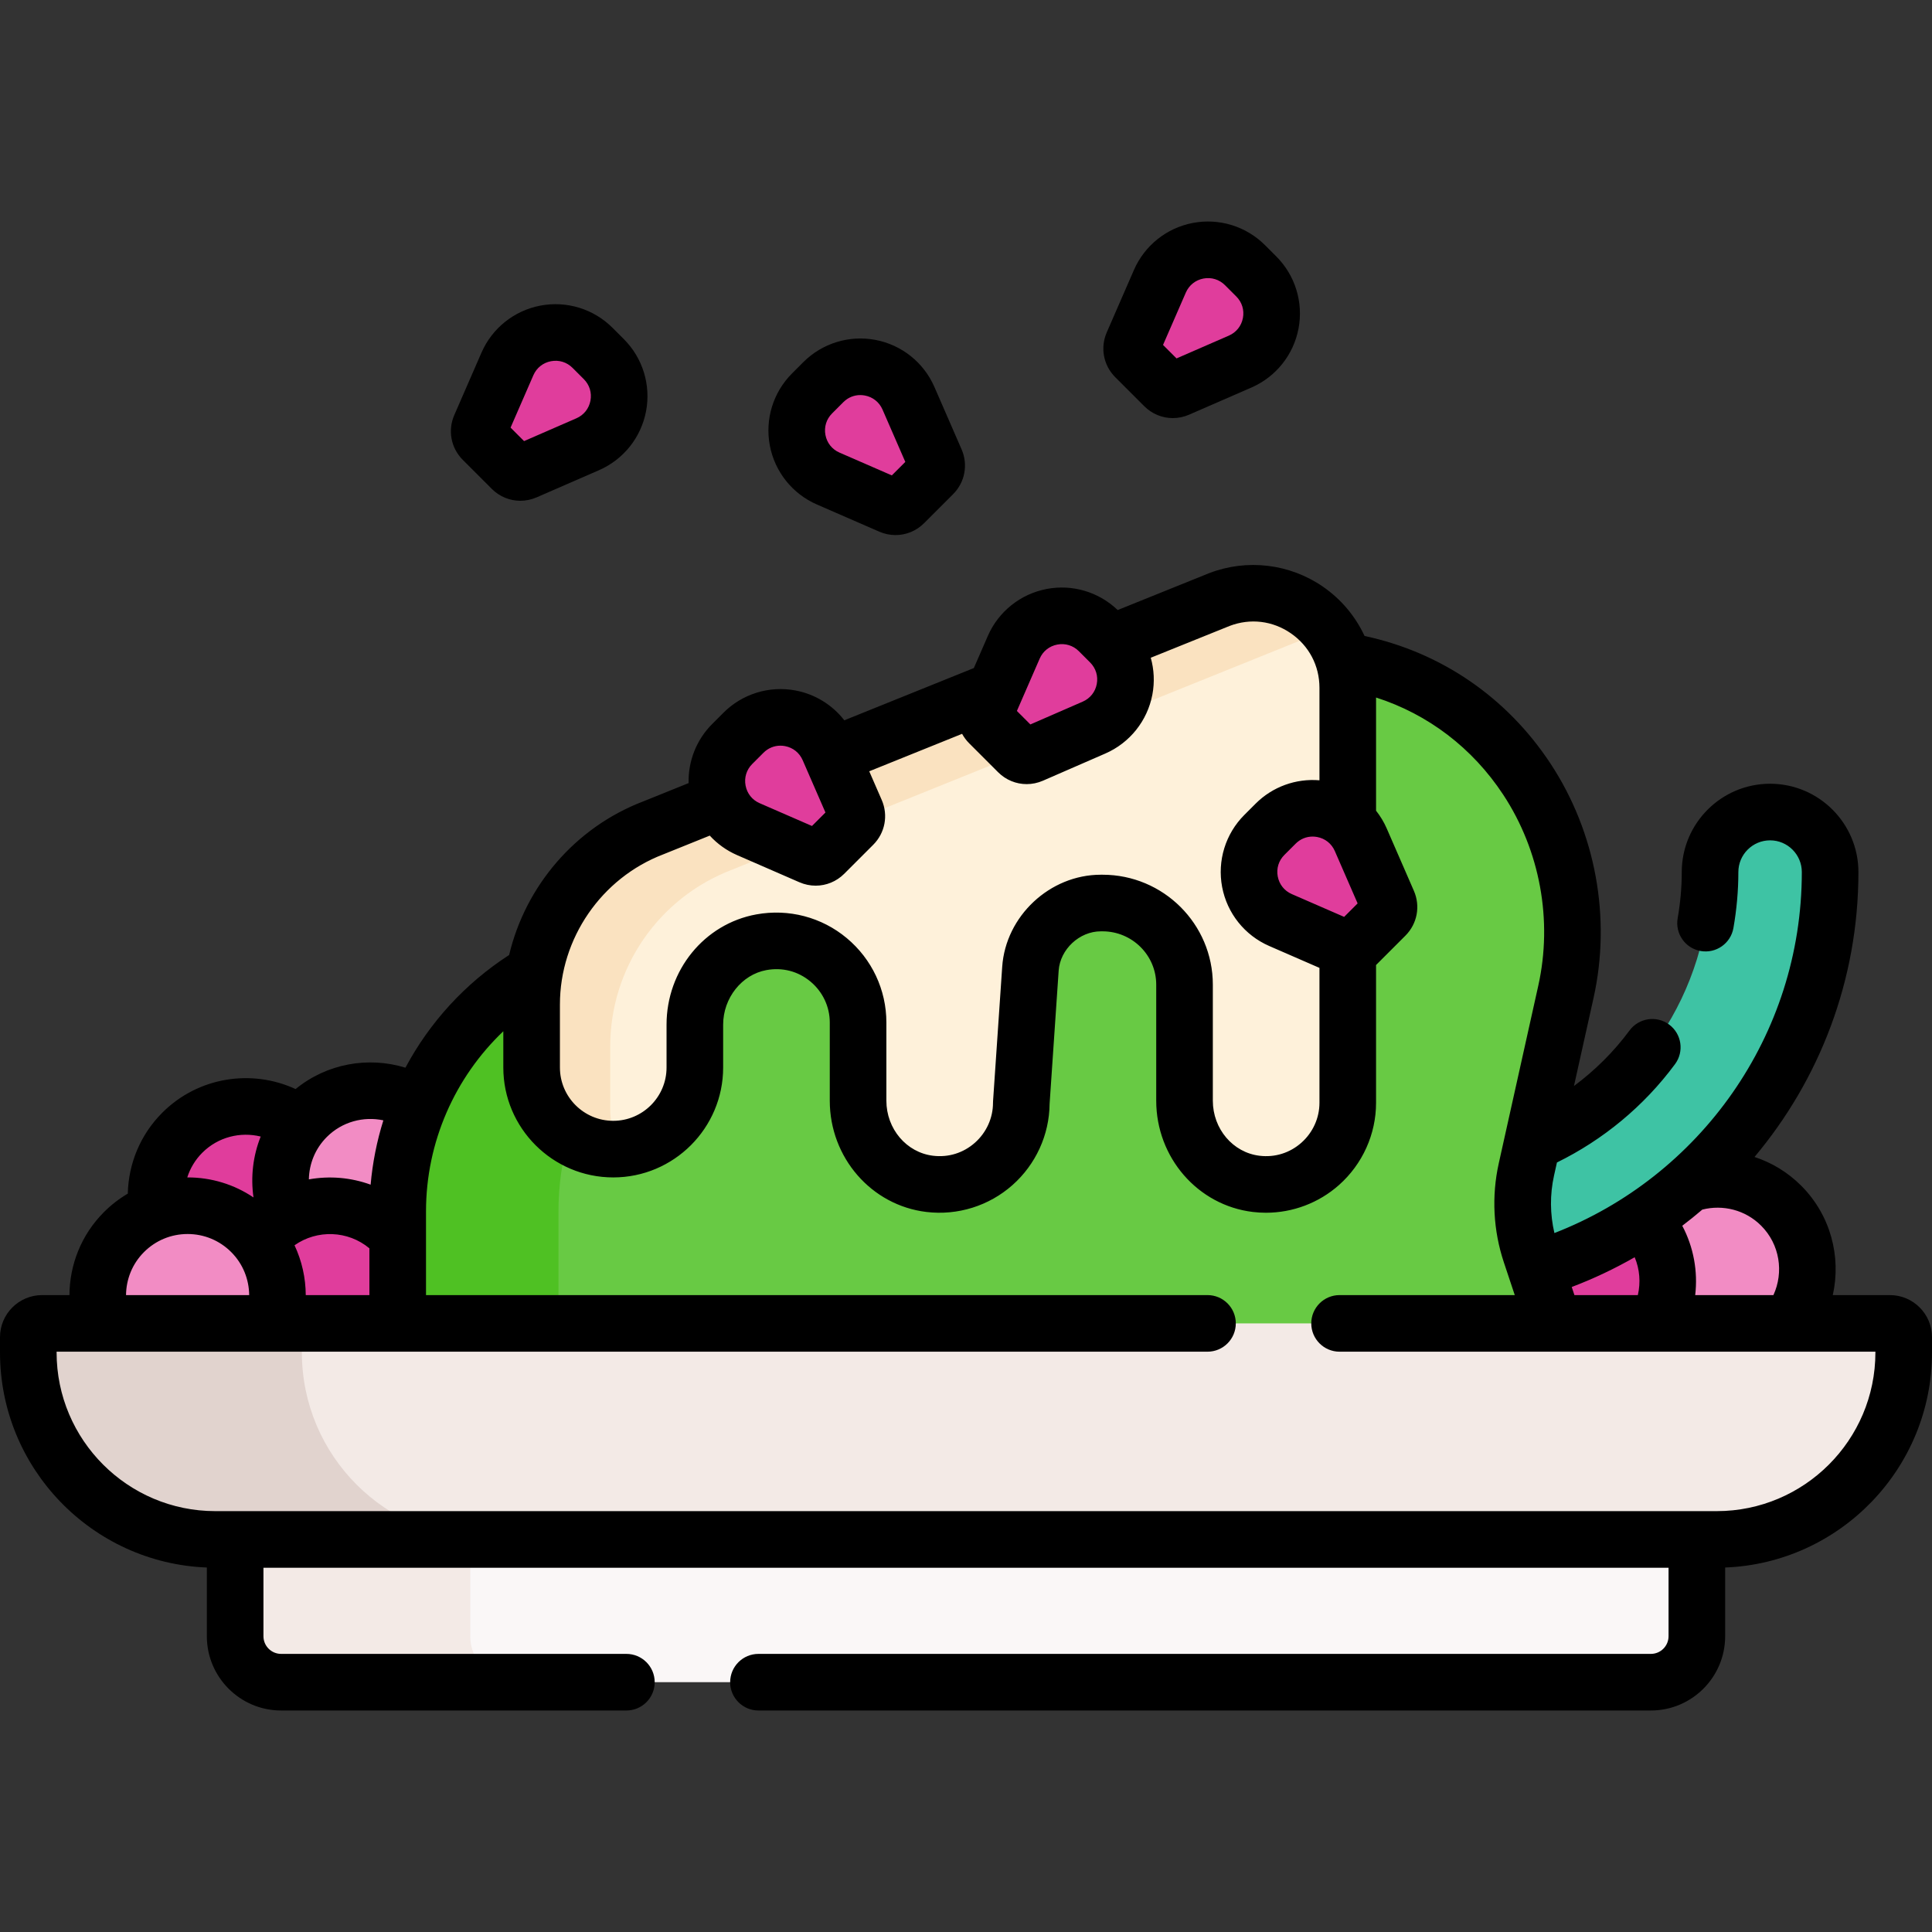 <svg id="Capa_1" enable-background="new 0 0 512 512" height="512" viewBox="0 0 512 512" width="512" xmlns="http://www.w3.org/2000/svg"><rect x="0" y="0" width="512" height="512" fill="#333333" stroke="none"/><g><g><g><path d="m472.018 319.508c-6.639-6.639-16.212-8.517-24.539-5.686-3.803 3.341-7.837 6.422-12.076 9.221-.009.013-.019.024-.027.037 7.257 7.587 8.547 18.775 3.842 27.633h34.947c7.07-9.342 6.371-22.688-2.147-31.205z" fill="#f28cc4"/><path d="m435.367 323.067c-8.662 5.714-18.172 10.239-28.301 13.339l4.766 14.307h27.388c4.707-8.863 3.413-20.059-3.853-27.646z" fill="#e03d9c"/></g></g><g><g><path d="m66.571 326.508c.729.729 1.392 1.499 2.007 2.294.615-.795 1.277-1.564 2.007-2.294 1.726-1.726 3.652-3.128 5.701-4.214-3.407-7.911-2.336-17.279 3.227-24.26-9.341-7.069-22.688-6.37-31.205 2.147-5.654 5.654-7.851 13.438-6.638 20.767 8.41-3.011 18.166-1.176 24.901 5.56z" fill="#e03d9c"/><path d="m104.295 326.508c.384.384.749.779 1.101 1.182v-6.653c0-9.881 1.984-19.443 5.645-28.225-9.229-5.939-21.656-4.882-29.733 3.195-7.108 7.108-8.77 17.583-5.022 26.286 9.006-4.771 20.426-3.368 28.009 4.215z" fill="#f28cc4"/></g><g><path d="m110.098 350.712c2.667-8.247.747-17.655-5.803-24.204-9.309-9.309-24.402-9.309-33.71 0-6.55 6.55-8.47 15.957-5.803 24.204z" fill="#e03d9c"/><path d="m72.374 350.712c2.667-8.247.747-17.655-5.803-24.204-9.309-9.309-24.402-9.309-33.71 0-6.55 6.55-8.47 15.957-5.803 24.204z" fill="#f28cc4"/></g></g><path d="m469.091 215.2c-8.786 0-15.909 7.123-15.909 15.909 0 32.087-19.415 59.714-47.109 71.784l-1.561 7.017c-1.644 7.388-1.248 15.083 1.144 22.263l1.41 4.233c45.065-13.791 77.934-55.775 77.934-105.297 0-8.786-7.123-15.909-15.909-15.909z" fill="#3ec3a4"/><path d="m412.165 351.712-6.509-19.539c-2.392-7.18-2.787-14.876-1.144-22.263l10.468-47.054c8.846-39.761-16.447-79.677-56.457-87.316-.791-.151-1.587-.285-2.385-.41.662 2.247 1.032 4.637 1.032 7.143v109.992c0 12.764-11.206 23.038-24.266 21.47-10.956-1.316-18.991-11.006-18.991-22.041v-30.754c0-11.896-9.734-21.628-21.716-21.628h-.48c-9.601 0-17.99 7.837-18.642 17.416l-2.419 35.536c0 12.764-11.206 23.038-24.266 21.47-10.957-1.316-18.991-11.006-18.991-22.041v-20.723c0-13.209-12-23.751-25.638-21.262-10.348 1.889-17.619 11.315-17.619 21.834v11.36c0 11.945-9.683 21.628-21.628 21.628-11.945 0-21.628-9.683-21.628-21.628v-16.702c0-2.864.252-5.685.723-8.444-22.251 13.07-36.213 37.058-36.213 63.281v30.675z" fill="#68ca44"/><g><path d="m140.885 282.901v-16.701c0-2.864.252-5.685.723-8.444-22.251 13.07-36.213 37.058-36.213 63.281v30.675h42.605v-30.675c0-6.867.968-13.577 2.781-19.982-5.95-3.854-9.896-10.537-9.896-18.154z" fill="#4fc123"/></g><g><path d="m139.211 124.931 16.53-7.199c8.98-3.911 11.202-15.636 4.276-22.562l-2.987-2.987c-6.926-6.926-18.651-4.703-22.562 4.276l-7.199 16.53c-.531 1.22-.262 2.641.679 3.581l7.681 7.681c.941.942 2.362 1.211 3.582.68z" fill="#e03d9c"/></g><g><path d="m247.953 122.079-7.199-16.53c-3.911-8.98-15.636-11.202-22.562-4.276l-2.987 2.987c-6.926 6.926-4.703 18.651 4.276 22.562l16.53 7.199c1.22.531 2.641.262 3.581-.679l7.681-7.681c.942-.942 1.212-2.362.68-3.582z" fill="#e03d9c"/></g><g><path d="m312.121 103.02 16.53-7.199c8.98-3.911 11.202-15.636 4.276-22.562l-2.987-2.987c-6.926-6.926-18.651-4.703-22.562 4.276l-7.199 16.53c-.531 1.22-.262 2.641.679 3.581l7.681 7.681c.942.942 2.362 1.211 3.582.68z" fill="#e03d9c"/></g><path d="m323.166 158.878-28.771 11.604c6.667 6.951 4.414 18.468-4.473 22.339l-16.53 7.199c-1.22.531-2.641.262-3.581-.679l-7.681-7.681c-.941-.941-1.21-2.362-.679-3.581l2.277-5.227-43.324 17.474 6.387 14.664c.531 1.22.262 2.641-.679 3.581l-7.681 7.681c-.941.941-2.361 1.21-3.581.679l-16.53-7.199c-3.556-1.549-6.032-4.33-7.32-7.547l-17.925 7.229c-19.386 7.42-32.188 26.028-32.188 46.786v16.701c0 11.945 9.683 21.628 21.628 21.628 11.945 0 21.628-9.683 21.628-21.628v-11.36c0-10.519 7.272-19.945 17.619-21.834 13.637-2.489 25.638 8.053 25.638 21.262v20.723c0 11.035 8.035 20.726 18.991 22.041 13.06 1.568 24.266-8.706 24.266-21.47l2.419-35.536c.652-9.579 9.041-17.416 18.642-17.416h.48c11.983 0 21.716 9.733 21.716 21.628v30.753c0 11.035 8.035 20.726 18.991 22.041 13.06 1.568 24.266-8.706 24.266-21.47v-109.991c-.002-17.561-17.604-29.671-34.005-23.394z" fill="#fef1da"/><g fill="#fae2c0"><path d="m263.727 182.851-43.324 17.474 6.387 14.664c.312.716.341 1.5.127 2.217l43.358-17.487c-.163-.112-.321-.234-.464-.377l-7.681-7.681c-.941-.941-1.21-2.362-.679-3.581z"/><path d="m198.318 219.731c-3.556-1.549-6.032-4.33-7.32-7.547l-17.925 7.229c-19.386 7.42-32.188 26.028-32.188 46.786v16.701c0 11.945 9.683 21.628 21.628 21.628.636 0 1.262-.041 1.884-.095-1.706-3.093-2.682-6.645-2.682-10.427v-16.701c0-20.758 12.802-39.366 32.188-46.786l15.154-6.112z"/><path d="m323.166 158.878-28.771 11.604c5.521 5.755 4.913 14.626-.504 19.711l50.106-20.209c2.976-1.139 5.99-1.665 8.932-1.671-6.205-9.2-18.274-13.832-29.763-9.435z"/></g><g><path d="m62.316 407.965v25.652c0 6.728 5.454 12.181 12.181 12.181h363.005c6.728 0 12.181-5.454 12.181-12.181v-25.652z" fill="#faf7f7"/><path d="m124.632 433.617v-25.652h-62.316v25.652c0 6.728 5.454 12.181 12.181 12.181h62.316c-6.727 0-12.181-5.454-12.181-12.181z" fill="#f3eae6"/><g><path d="m454.95 407.965h-397.9c-27.366 0-49.55-22.184-49.55-49.55v-4.048c0-2.018 1.636-3.654 3.654-3.654h489.691c2.018 0 3.654 1.636 3.654 3.654v4.048c.001 27.365-22.183 49.55-49.549 49.55z" fill="#f3eae6"/></g><g><path d="m80 358.414v-4.048c0-2.018 1.636-3.654 3.654-3.654h-72.5c-2.018 0-3.654 1.636-3.654 3.654v4.048c0 27.366 22.185 49.55 49.551 49.55h72.5c-27.366.001-49.551-22.184-49.551-49.55z" fill="#e1d3ce"/></g></g><g><path d="m226.79 214.989-7.199-16.53c-3.911-8.98-15.636-11.202-22.562-4.276l-2.987 2.987c-6.926 6.926-4.703 18.651 4.276 22.562l16.53 7.199c1.22.531 2.641.262 3.581-.679l7.681-7.681c.942-.941 1.211-2.362.68-3.582z" fill="#e03d9c"/></g><g><path d="m273.392 200.02 16.53-7.199c8.98-3.911 11.202-15.636 4.276-22.562l-2.987-2.987c-6.926-6.926-18.651-4.703-22.562 4.276l-7.199 16.53c-.531 1.22-.262 2.641.679 3.581l7.681 7.681c.941.942 2.362 1.211 3.582.68z" fill="#e03d9c"/></g><g><path d="m367.82 239.079-7.199-16.53c-3.911-8.98-15.636-11.202-22.562-4.276l-2.987 2.987c-6.926 6.926-4.703 18.651 4.276 22.562l16.53 7.199c1.22.531 2.641.262 3.581-.679l7.681-7.681c.942-.942 1.211-2.362.68-3.582z" fill="#e03d9c"/></g><g><path d="m500.846 343.212h-15.135c2.253-10.121-.53-21.148-8.39-29.008-3.587-3.587-7.836-6.117-12.357-7.596 17.168-20.443 27.536-46.777 27.536-75.5 0-12.908-10.501-23.409-23.409-23.409s-23.409 10.501-23.409 23.409c0 4.019-.364 8.136-1.083 12.238-.715 4.08 2.014 7.967 6.094 8.682 4.08.716 7.968-2.014 8.682-6.094.867-4.954 1.308-9.942 1.308-14.826 0-4.637 3.772-8.409 8.409-8.409s8.409 3.772 8.409 8.409c0 43.519-27.244 80.781-65.567 95.664-1.168-4.996-1.22-10.202-.1-15.234l.772-3.469c12.212-5.998 23.022-14.874 31.298-26.065 2.463-3.331 1.76-8.027-1.571-10.49-3.328-2.462-8.026-1.76-10.489 1.571-4.191 5.668-9.181 10.597-14.729 14.719l5.188-23.32c4.731-21.268.583-43.902-11.382-62.1-11.547-17.562-29.009-29.515-49.298-33.846-2.418-5.194-6.192-9.739-11.052-13.083-8.827-6.074-20.076-7.413-30.083-3.583-.042.016-.083.032-.125.049l-24.165 9.746c-4.99-4.79-11.977-6.883-18.791-5.591-6.96 1.319-12.803 5.983-15.631 12.477l-3.698 8.489-34.326 13.844c-3.161-4.073-7.726-6.917-12.913-7.9-6.955-1.319-14.104.883-19.112 5.892l-2.985 2.986c-4.183 4.182-6.399 9.854-6.252 15.664l-12.159 4.904c-17.928 6.887-31.081 22.402-35.407 40.655-11.66 7.528-21.068 17.857-27.481 29.862-9.805-3.024-20.803-1.135-29.107 5.664-11.586-5.355-25.79-3.275-35.329 6.263-5.927 5.928-8.964 13.658-9.138 21.443-2.274 1.338-4.394 2.969-6.309 4.884-6.071 6.071-9.115 14.034-9.153 22.008h-7.25c-6.153.001-11.157 5.005-11.157 11.156v4.047c0 30.709 24.391 55.815 54.816 56.994v18.209c0 10.852 8.829 19.681 19.682 19.681h91.502c4.143 0 7.5-3.358 7.5-7.5s-3.357-7.5-7.5-7.5h-91.502c-2.581 0-4.682-2.1-4.682-4.681v-18.152h372.367v18.152c0 2.581-2.101 4.681-4.682 4.681h-236.501c-4.143 0-7.5 3.358-7.5 7.5s3.357 7.5 7.5 7.5h236.502c10.853 0 19.682-8.829 19.682-19.681v-18.209c30.425-1.179 54.816-26.285 54.816-56.994v-4.047c0-6.151-5.004-11.155-11.154-11.155zm-30.871 0h-20.729c.734-6.254-.409-12.68-3.428-18.372 1.815-1.376 3.583-2.81 5.314-4.286 5.401-1.367 11.366.04 15.584 4.257 4.968 4.969 6.042 12.363 3.259 18.401zm-52.737 0-.714-2.144c5.793-2.2 11.366-4.843 16.682-7.891 1.339 3.184 1.61 6.705.841 10.035zm-63.493-117.668 6.039 13.867-3.573 3.573-13.867-6.039c-1.97-.858-3.328-2.56-3.729-4.67-.4-2.111.241-4.193 1.76-5.711l2.988-2.987c1.223-1.223 2.81-1.877 4.483-1.877.405 0 .815.039 1.227.116 2.112.399 3.814 1.758 4.672 3.728zm-78.22-51c.858-1.97 2.561-3.329 4.672-3.729 2.11-.398 4.192.242 5.711 1.761l2.986 2.986c1.52 1.52 2.161 3.602 1.761 5.712s-1.759 3.812-3.729 4.67l-13.867 6.039-3.573-3.573zm-76.179 27.929 2.985-2.986c1.224-1.223 2.811-1.877 4.484-1.877.406 0 .816.039 1.229.117 2.11.4 3.812 1.759 4.671 3.728l6.038 13.867-3.572 3.573-13.867-6.039c-1.97-.858-3.329-2.561-3.729-4.671-.4-2.111.241-4.193 1.761-5.712zm-50.961 63.727c0-17.529 10.999-33.516 27.369-39.781.042-.016.083-.032.125-.049l12.214-4.926c1.994 2.176 4.442 3.949 7.23 5.164l16.53 7.199c1.396.608 2.86.904 4.31.904 2.78 0 5.503-1.09 7.57-3.155l7.679-7.68c3.144-3.142 4.028-7.806 2.253-11.881l-3.308-7.597 24.61-9.926c.488.898 1.107 1.739 1.859 2.492l7.68 7.679c2.065 2.067 4.789 3.157 7.57 3.157 1.449 0 2.914-.296 4.311-.904l16.53-7.199c6.492-2.828 11.156-8.67 12.476-15.628.625-3.295.451-6.63-.428-9.762l20.939-8.445c5.461-2.069 11.349-1.36 16.163 1.953 4.832 3.324 7.603 8.594 7.603 14.458v24.514c-6.236-.525-12.432 1.702-16.912 6.183l-2.988 2.988c-5.008 5.008-7.21 12.153-5.891 19.112 1.319 6.958 5.983 12.8 12.476 15.628l13.315 5.799v35.768c0 4.016-1.743 7.866-4.783 10.562-3.068 2.722-7.009 3.951-11.088 3.461-7.062-.848-12.386-7.123-12.386-14.595v-30.753c0-16.062-13.106-29.128-29.216-29.128h-.479c-13.489 0-25.209 10.949-26.125 24.407l-2.419 35.536c-.012.169-.018.339-.018.509 0 4.016-1.743 7.866-4.783 10.562-3.068 2.722-7.011 3.951-11.088 3.461-7.062-.848-12.386-7.123-12.386-14.595v-20.722c0-8.645-3.83-16.798-10.509-22.368-6.656-5.551-15.394-7.841-23.976-6.272-13.774 2.514-23.772 14.799-23.772 29.212v11.36c0 7.791-6.338 14.128-14.128 14.128-7.791 0-14.129-6.338-14.129-14.128zm-70.332 63.81c5.978-4.205 14.153-3.939 19.843.81v12.391h-16.869c-.021-4.519-1.015-9.03-2.974-13.201zm23.542-33.107c-1.719 5.491-2.862 11.2-3.376 17.047-5.251-1.916-10.913-2.381-16.366-1.403.072-4.077 1.652-8.131 4.758-11.237 4.062-4.061 9.746-5.525 14.984-4.407zm-47.985 8.582c4.191-4.19 10.105-5.615 15.475-4.288-2.053 5.143-2.684 10.721-1.907 16.137-5.121-3.451-11.149-5.308-17.462-5.308-.03 0-.059.002-.089.002.763-2.394 2.087-4.646 3.983-6.543zm-15.446 26.326c3.085-3.086 7.188-4.785 11.552-4.785 4.363 0 8.467 1.7 11.552 4.785 3.147 3.147 4.73 7.269 4.764 11.401h-32.632c.034-4.133 1.617-8.254 4.764-11.401zm458.836 26.603c0 23.187-18.864 42.051-42.051 42.051h-397.898c-23.187 0-42.051-18.864-42.051-42.051v-.202h305c4.143 0 7.5-3.358 7.5-7.5s-3.357-7.5-7.5-7.5h-207.104v-22.175c0-18.362 7.644-35.514 20.489-47.74v9.604c0 16.062 13.067 29.128 29.129 29.128s29.128-13.067 29.128-29.128v-11.36c0-7.048 4.93-13.263 11.466-14.456 4.253-.774 8.397.303 11.675 3.036 3.251 2.712 5.116 6.666 5.116 10.849v20.723c0 15.058 11.004 27.735 25.598 29.488 8.278.997 16.6-1.605 22.83-7.133 6.178-5.48 9.75-13.307 9.828-21.509l2.402-35.301c.385-5.651 5.496-10.426 11.16-10.426h.479c7.839 0 14.216 6.338 14.216 14.128v30.752c0 15.058 11.004 27.735 25.598 29.488 1.16.14 2.319.208 3.476.208 7.093 0 13.997-2.588 19.354-7.341 6.246-5.542 9.829-13.481 9.829-21.784v-36.535c.03-.03.064-.055.094-.085l7.684-7.683c3.141-3.142 4.023-7.804 2.251-11.877-.001 0-.001-.001-.001-.001l-7.199-16.529c-.744-1.708-1.701-3.286-2.828-4.713v-29.991c13.762 4.415 25.556 13.363 33.716 25.775 9.749 14.828 13.129 33.271 9.273 50.602l-10.468 47.054c-1.938 8.712-1.472 17.793 1.35 26.263l2.888 8.668h-46.429c-4.143 0-7.5 3.358-7.5 7.5s3.357 7.5 7.5 7.5h142z"/><path d="m130.327 129.557c2.065 2.065 4.788 3.154 7.568 3.154 1.449 0 2.915-.296 4.311-.904l16.529-7.199c6.493-2.828 11.157-8.671 12.477-15.63 1.318-6.959-.884-14.103-5.892-19.11l-2.987-2.988c-5.008-5.007-12.148-7.21-19.111-5.891-6.958 1.319-12.801 5.983-15.629 12.477l-7.199 16.53c-1.774 4.073-.891 8.735 2.251 11.879zm11.018-30.103c.858-1.97 2.561-3.329 4.671-3.729 2.114-.397 4.192.243 5.711 1.76l2.987 2.988c1.519 1.519 2.16 3.6 1.76 5.711-.399 2.11-1.759 3.813-3.729 4.671l-13.866 6.04-3.573-3.574z"/><path d="m216.487 133.697 16.529 7.199c1.396.608 2.86.904 4.31.904 2.78 0 5.504-1.089 7.571-3.155l7.679-7.68c3.144-3.142 4.027-7.805 2.254-11.88-.001 0-.001-.001-.001-.001l-7.199-16.529c-2.827-6.494-8.669-11.158-15.628-12.478-6.959-1.318-14.104.883-19.113 5.892l-2.986 2.986c-5.008 5.008-7.21 12.153-5.892 19.111 1.319 6.96 5.983 12.803 12.476 15.631zm4.023-24.135 2.985-2.986c1.224-1.223 2.811-1.877 4.484-1.877.405 0 .816.039 1.229.117 2.11.4 3.812 1.759 4.67 3.729l6.039 13.867-3.573 3.574-13.866-6.04c-1.97-.858-3.329-2.561-3.729-4.671-.4-2.112.241-4.194 1.761-5.713z"/><path d="m303.235 107.643c2.065 2.067 4.789 3.157 7.57 3.157 1.449 0 2.914-.296 4.311-.904l16.53-7.199c6.492-2.828 11.156-8.67 12.476-15.628 1.319-6.959-.883-14.104-5.892-19.113l-2.986-2.986c-5.008-5.008-12.153-7.21-19.11-5.892-6.96 1.319-12.803 5.983-15.631 12.477l-7.2 16.53c-1.772 4.073-.89 8.735 2.253 11.879zm11.02-30.099c.858-1.97 2.561-3.329 4.672-3.729 2.109-.397 4.192.242 5.711 1.761l2.986 2.986c1.52 1.52 2.161 3.602 1.761 5.712s-1.759 3.812-3.729 4.67l-13.867 6.039-3.573-3.573z"/></g></g></svg>
